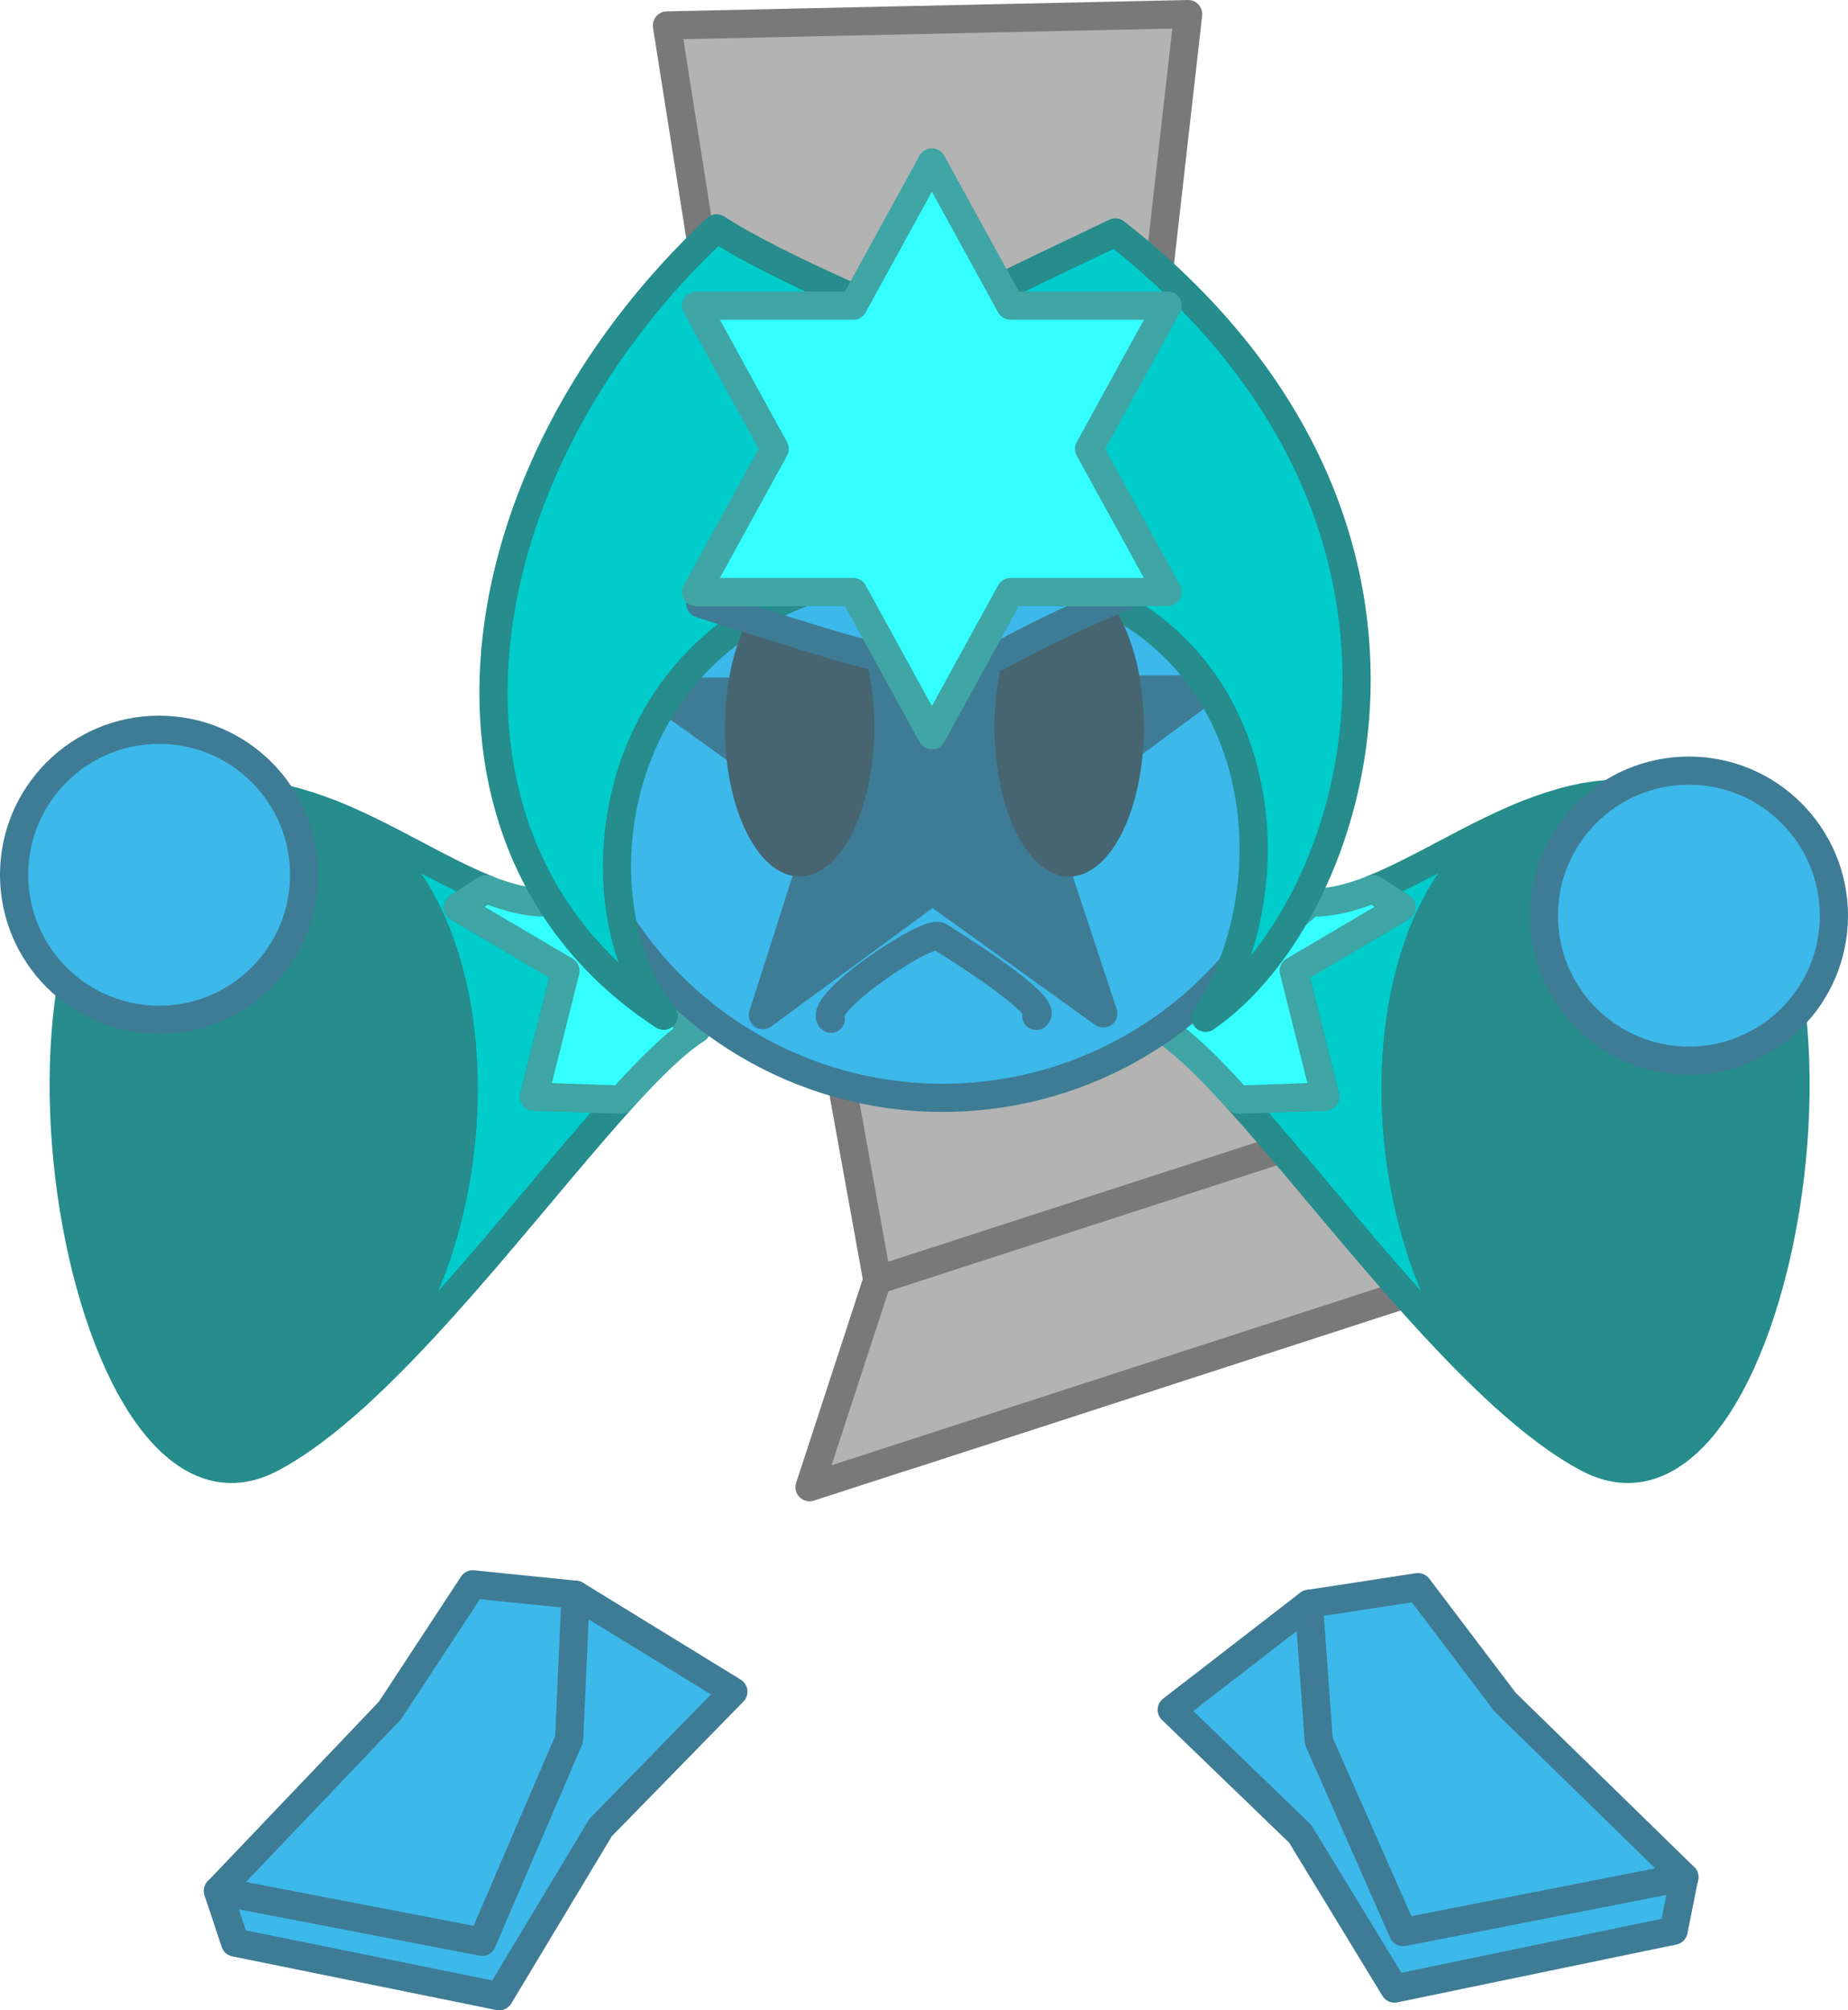<?xml version="1.0" encoding="UTF-8" standalone="no"?>
<!-- Created with Inkscape (http://www.inkscape.org/) -->

<svg
   width="65.551mm"
   height="71.304mm"
   viewBox="0 0 65.551 71.304"
   version="1.1"
   id="svg1"
   inkscape:version="1.4.2 (f4327f4, 2025-05-13)"
   sodipodi:docname="Tanks.svg"
   xml:space="preserve"
   inkscape:export-filename="star trails\logo.png"
   inkscape:export-xdpi="233.60466"
   inkscape:export-ydpi="233.60466"
   xmlns:inkscape="http://www.inkscape.org/namespaces/inkscape"
   xmlns:sodipodi="http://sodipodi.sourceforge.net/DTD/sodipodi-0.dtd"
   xmlns="http://www.w3.org/2000/svg"
   xmlns:svg="http://www.w3.org/2000/svg"><sodipodi:namedview
     id="namedview1"
     pagecolor="#ffffff"
     bordercolor="#ffffff"
     borderopacity="1"
     inkscape:showpageshadow="false"
     inkscape:pageopacity="0"
     inkscape:pagecheckerboard="1"
     inkscape:deskcolor="#ededed"
     inkscape:document-units="mm"
     inkscape:export-bgcolor="#ffffff00"
     showguides="true"
     inkscape:zoom="1.1101366"
     inkscape:cx="-2251.5246"
     inkscape:cy="2643.3683"
     inkscape:window-width="1920"
     inkscape:window-height="1009"
     inkscape:window-x="-8"
     inkscape:window-y="-8"
     inkscape:window-maximized="1"
     inkscape:current-layer="layer1"
     labelstyle="default"><inkscape:page
       x="0"
       y="0"
       width="65.551"
       height="71.304"
       id="page2"
       margin="0"
       bleed="0" /></sodipodi:namedview><defs
     id="defs1" /><g
     inkscape:label="Layer 1"
     inkscape:groupmode="layer"
     id="layer1"
     transform="translate(-907.143,-437.342)"
     style="display:inline"><path
       id="path4739"
       style="fill:#b3b3b3;stroke:#797979;stroke-width:1;stroke-linecap:round;stroke-linejoin:round;stroke-dasharray:none;paint-order:fill markers stroke"
       d="m 939.383,488.95 17.591,-5.704 -10.49,-21.818 -11.41,3.7 z"
       sodipodi:nodetypes="ccccc"
       inkscape:export-filename="StarTrails\Media\GiftedEmpyreanChar.png"
       inkscape:export-xdpi="96"
       inkscape:export-ydpi="96" /><path
       style="fill:#b3b3b3;fill-opacity:1;stroke:#797979;stroke-width:1;stroke-linecap:round;stroke-linejoin:round;stroke-dasharray:none;stroke-opacity:1;paint-order:fill markers stroke"
       d="m 954.242,477.564 6.255,4.539 -24.638,7.989 2.401,-7.346 z"
       id="path4740"
       sodipodi:nodetypes="ccccc" /><path
       id="path4741"
       style="fill:#00cccc;fill-opacity:1;stroke:#268c8c;stroke-width:1;stroke-linecap:round;stroke-linejoin:round;stroke-dasharray:none;stroke-opacity:1;paint-order:fill markers stroke"
       d="m 961.335,466.214 c -0.091,0.04 -0.181,0.081 -0.27,0.126 -0.093,0.046 -0.185,0.096 -0.275,0.147 -0.09,0.051 -0.179,0.105 -0.266,0.161 -0.087,0.056 -0.173,0.114 -0.257,0.174 -0.084,0.06 -0.167,0.123 -0.248,0.188 -0.081,0.065 -0.161,0.132 -0.24,0.201 -0.078,0.069 -0.155,0.14 -0.23,0.213 -0.075,0.073 -0.149,0.148 -0.221,0.225 -0.072,0.077 -0.143,0.155 -0.213,0.236 -0.069,0.081 -0.137,0.163 -0.203,0.248 -0.067,0.084 -0.132,0.171 -0.195,0.259 -0.064,0.088 -0.125,0.177 -0.186,0.269 -0.06,0.091 -0.12,0.184 -0.177,0.279 -0.058,0.095 -0.114,0.191 -0.168,0.288 -0.055,0.098 -0.108,0.197 -0.159,0.298 -0.052,0.101 -0.102,0.203 -0.151,0.306 -0.049,0.104 -0.096,0.209 -0.142,0.315 -0.092,0.213 -0.178,0.431 -0.258,0.654 -0.08,0.223 -0.154,0.451 -0.222,0.683 -0.068,0.232 -0.131,0.468 -0.188,0.708 -0.057,0.24 -0.108,0.484 -0.153,0.731 -0.045,0.247 -0.084,0.498 -0.118,0.751 -0.034,0.253 -0.061,0.509 -0.084,0.767 -0.022,0.258 -0.038,0.518 -0.049,0.78 -0.011,0.262 -0.016,0.525 -0.015,0.79 8.5e-4,0.265 0.007,0.53 0.02,0.796 0.012,0.266 0.03,0.533 0.054,0.799 0.024,0.267 0.053,0.534 0.088,0.8 0.035,0.266 0.076,0.532 0.122,0.797 0.046,0.265 0.098,0.529 0.155,0.791 0.058,0.262 0.121,0.523 0.19,0.781 0.069,0.259 0.143,0.516 0.223,0.769 0.08,0.254 0.165,0.505 0.257,0.753 0.091,0.248 0.187,0.493 0.29,0.734 0.102,0.241 0.21,0.479 0.324,0.713 0.113,0.233 0.232,0.463 0.356,0.687 0.124,0.225 0.254,0.444 0.39,0.658 0.068,0.107 0.137,0.213 0.207,0.318 0.07,0.105 0.142,0.208 0.215,0.31 0.073,0.102 0.148,0.202 0.224,0.301 0.076,0.099 0.153,0.196 0.232,0.291 0.079,0.096 0.159,0.19 0.24,0.282 0.08,0.091 0.161,0.18 0.244,0.268 -3.27,-2.962 -6.745,-7.562 -9.418,-10.517 l 3.094,-0.107 -1.119,-4.462 3.818,-2.249 -1.004,-0.651 c 1.673,-0.667 3.525,-1.883 5.486,-2.661 z" /><path
       id="path4742"
       style="fill:#33ffff;fill-opacity:1;stroke:#3fa5a5;stroke-width:1;stroke-linecap:round;stroke-linejoin:round;stroke-dasharray:none;stroke-opacity:1;paint-order:fill markers stroke"
       d="m 955.849,468.875 1.004,0.651 -3.818,2.249 1.119,4.462 -3.094,0.107 c -1.028,-1.137 -1.942,-2.038 -2.674,-2.497 l 5.245,-4.498 c 0.695,0.03 1.438,-0.162 2.218,-0.473 z" /><path
       id="path4743"
       style="fill:#268c8c;fill-opacity:1;stroke:#268c8c;stroke-width:1;stroke-linecap:round;stroke-linejoin:round;stroke-dasharray:none;stroke-opacity:1;paint-order:fill markers stroke"
       d="m 964.507,465.494 c 0.585,-0.01 1.176,0.058 1.771,0.227 8.16,2.321 4.192,26.986 -2.777,23.359 -0.965,-0.502 -1.984,-1.278 -3.024,-2.221 -0.083,-0.087 -0.164,-0.177 -0.244,-0.268 -0.081,-0.092 -0.161,-0.187 -0.24,-0.282 -0.079,-0.096 -0.156,-0.193 -0.232,-0.291 -0.076,-0.099 -0.15,-0.199 -0.224,-0.301 -0.073,-0.102 -0.145,-0.205 -0.215,-0.31 -0.07,-0.105 -0.139,-0.211 -0.207,-0.318 -0.135,-0.214 -0.265,-0.434 -0.39,-0.658 -0.124,-0.225 -0.243,-0.454 -0.356,-0.687 -0.113,-0.233 -0.221,-0.471 -0.324,-0.713 -0.102,-0.241 -0.198,-0.486 -0.29,-0.734 -0.091,-0.248 -0.177,-0.499 -0.257,-0.753 -0.08,-0.254 -0.154,-0.511 -0.223,-0.769 -0.069,-0.259 -0.132,-0.519 -0.19,-0.781 -0.058,-0.262 -0.109,-0.526 -0.155,-0.791 -0.046,-0.265 -0.087,-0.53 -0.122,-0.797 -0.035,-0.266 -0.064,-0.534 -0.088,-0.8 -0.024,-0.267 -0.042,-0.533 -0.054,-0.799 -0.012,-0.266 -0.019,-0.532 -0.02,-0.796 -8.6e-4,-0.265 0.004,-0.528 0.015,-0.79 0.011,-0.262 0.027,-0.522 0.049,-0.78 0.022,-0.258 0.05,-0.514 0.084,-0.767 0.034,-0.253 0.072,-0.504 0.118,-0.751 0.045,-0.247 0.096,-0.491 0.153,-0.731 0.057,-0.24 0.12,-0.476 0.188,-0.708 0.068,-0.232 0.142,-0.46 0.222,-0.683 0.08,-0.223 0.166,-0.441 0.258,-0.654 0.046,-0.106 0.093,-0.212 0.142,-0.315 0.049,-0.104 0.099,-0.206 0.151,-0.306 0.052,-0.101 0.105,-0.2 0.159,-0.298 0.055,-0.098 0.111,-0.194 0.168,-0.288 0.058,-0.095 0.117,-0.188 0.177,-0.279 0.06,-0.091 0.122,-0.181 0.186,-0.269 0.064,-0.088 0.129,-0.175 0.195,-0.259 0.066,-0.084 0.134,-0.167 0.203,-0.248 0.069,-0.081 0.14,-0.159 0.213,-0.236 0.072,-0.077 0.146,-0.152 0.221,-0.225 0.075,-0.073 0.152,-0.144 0.23,-0.213 0.078,-0.069 0.158,-0.136 0.24,-0.201 0.081,-0.065 0.164,-0.127 0.248,-0.188 0.084,-0.06 0.17,-0.118 0.257,-0.174 0.087,-0.056 0.176,-0.109 0.266,-0.161 0.09,-0.051 0.182,-0.1 0.275,-0.147 0.088,-0.044 0.179,-0.086 0.27,-0.126 1.031,-0.409 2.091,-0.701 3.172,-0.72 z" /><path
       id="path4744"
       style="fill:#00cccc;fill-opacity:1;stroke:#268c8c;stroke-width:1;stroke-linecap:round;stroke-linejoin:round;stroke-dasharray:none;stroke-opacity:1;paint-order:fill markers stroke"
       d="m 918.901,466.214 c 0.091,0.04 0.181,0.081 0.27,0.126 0.093,0.046 0.185,0.096 0.275,0.147 0.09,0.051 0.179,0.105 0.266,0.161 0.087,0.056 0.173,0.114 0.257,0.174 0.084,0.06 0.167,0.123 0.248,0.188 0.081,0.065 0.161,0.132 0.24,0.201 0.078,0.069 0.155,0.14 0.23,0.213 0.075,0.073 0.149,0.148 0.221,0.225 0.072,0.077 0.143,0.155 0.213,0.236 0.069,0.081 0.137,0.163 0.203,0.248 0.067,0.084 0.132,0.171 0.195,0.259 0.064,0.088 0.125,0.177 0.186,0.269 0.06,0.091 0.12,0.184 0.177,0.279 0.058,0.095 0.114,0.191 0.168,0.288 0.055,0.098 0.108,0.197 0.159,0.298 0.052,0.101 0.102,0.203 0.151,0.306 0.049,0.104 0.096,0.209 0.142,0.315 0.092,0.213 0.178,0.431 0.258,0.654 0.08,0.223 0.154,0.451 0.222,0.683 0.068,0.232 0.131,0.468 0.188,0.708 0.057,0.24 0.108,0.484 0.153,0.731 0.045,0.247 0.084,0.498 0.118,0.751 0.034,0.253 0.061,0.509 0.084,0.767 0.022,0.258 0.038,0.518 0.049,0.78 0.011,0.262 0.016,0.525 0.015,0.79 -8.5e-4,0.265 -0.007,0.53 -0.02,0.796 -0.012,0.266 -0.03,0.533 -0.054,0.799 -0.024,0.267 -0.053,0.534 -0.088,0.8 -0.035,0.266 -0.076,0.532 -0.122,0.797 -0.046,0.265 -0.098,0.529 -0.155,0.791 -0.058,0.262 -0.121,0.523 -0.19,0.781 -0.069,0.259 -0.143,0.516 -0.223,0.769 -0.08,0.254 -0.165,0.505 -0.257,0.753 -0.091,0.248 -0.187,0.493 -0.29,0.734 -0.102,0.241 -0.21,0.479 -0.324,0.713 -0.113,0.233 -0.232,0.463 -0.356,0.687 -0.124,0.225 -0.254,0.444 -0.39,0.658 -0.068,0.107 -0.137,0.213 -0.207,0.318 -0.07,0.105 -0.142,0.208 -0.215,0.31 -0.073,0.102 -0.148,0.202 -0.224,0.301 -0.076,0.099 -0.153,0.196 -0.232,0.291 -0.079,0.096 -0.159,0.19 -0.24,0.282 -0.08,0.091 -0.161,0.18 -0.244,0.268 3.27,-2.962 6.745,-7.562 9.418,-10.517 l -3.094,-0.107 1.119,-4.462 -3.818,-2.249 1.004,-0.651 c -1.673,-0.667 -3.525,-1.883 -5.486,-2.661 z" /><path
       id="path4745"
       style="fill:#33ffff;fill-opacity:1;stroke:#3fa5a5;stroke-width:1;stroke-linecap:round;stroke-linejoin:round;stroke-dasharray:none;stroke-opacity:1;paint-order:fill markers stroke"
       d="m 924.387,468.875 -1.004,0.651 3.818,2.249 -1.119,4.462 3.094,0.107 c 1.028,-1.137 1.942,-2.038 2.674,-2.497 l -5.245,-4.498 c -0.695,0.03 -1.438,-0.162 -2.218,-0.473 z" /><path
       id="path4746"
       style="fill:#268c8c;fill-opacity:1;stroke:#268c8c;stroke-width:1;stroke-linecap:round;stroke-linejoin:round;stroke-dasharray:none;stroke-opacity:1;paint-order:fill markers stroke"
       d="m 915.729,465.494 c -0.585,-0.01 -1.176,0.058 -1.771,0.227 -8.16,2.321 -4.192,26.986 2.777,23.359 0.965,-0.502 1.984,-1.278 3.024,-2.221 0.083,-0.087 0.164,-0.177 0.244,-0.268 0.081,-0.092 0.161,-0.187 0.24,-0.282 0.079,-0.096 0.156,-0.193 0.232,-0.291 0.076,-0.099 0.15,-0.199 0.224,-0.301 0.073,-0.102 0.145,-0.205 0.215,-0.31 0.07,-0.105 0.139,-0.211 0.207,-0.318 0.135,-0.214 0.265,-0.434 0.39,-0.658 0.124,-0.225 0.243,-0.454 0.356,-0.687 0.113,-0.233 0.221,-0.471 0.324,-0.713 0.102,-0.241 0.198,-0.486 0.29,-0.734 0.091,-0.248 0.177,-0.499 0.257,-0.753 0.08,-0.254 0.154,-0.511 0.223,-0.769 0.069,-0.259 0.132,-0.519 0.19,-0.781 0.058,-0.262 0.109,-0.526 0.155,-0.791 0.046,-0.265 0.087,-0.53 0.122,-0.797 0.035,-0.266 0.064,-0.534 0.088,-0.8 0.024,-0.267 0.042,-0.533 0.054,-0.799 0.012,-0.266 0.019,-0.532 0.02,-0.796 8.6e-4,-0.265 -0.004,-0.528 -0.015,-0.79 -0.011,-0.262 -0.027,-0.522 -0.049,-0.78 -0.022,-0.258 -0.05,-0.514 -0.084,-0.767 -0.034,-0.253 -0.072,-0.504 -0.118,-0.751 -0.045,-0.247 -0.096,-0.491 -0.153,-0.731 -0.057,-0.24 -0.12,-0.476 -0.188,-0.708 -0.068,-0.232 -0.142,-0.46 -0.222,-0.683 -0.08,-0.223 -0.166,-0.441 -0.258,-0.654 -0.046,-0.106 -0.093,-0.212 -0.142,-0.315 -0.049,-0.104 -0.099,-0.206 -0.151,-0.306 -0.052,-0.101 -0.105,-0.2 -0.159,-0.298 -0.055,-0.098 -0.111,-0.194 -0.168,-0.288 -0.058,-0.095 -0.117,-0.188 -0.177,-0.279 -0.06,-0.091 -0.122,-0.181 -0.186,-0.269 -0.064,-0.088 -0.129,-0.175 -0.195,-0.259 -0.066,-0.084 -0.134,-0.167 -0.203,-0.248 -0.069,-0.081 -0.14,-0.159 -0.213,-0.236 -0.072,-0.077 -0.146,-0.152 -0.221,-0.225 -0.075,-0.073 -0.152,-0.144 -0.23,-0.213 -0.078,-0.069 -0.158,-0.136 -0.24,-0.201 -0.081,-0.065 -0.164,-0.127 -0.248,-0.188 -0.084,-0.06 -0.17,-0.118 -0.257,-0.174 -0.087,-0.056 -0.176,-0.109 -0.266,-0.161 -0.09,-0.051 -0.182,-0.1 -0.275,-0.147 -0.088,-0.044 -0.179,-0.086 -0.27,-0.126 -1.031,-0.409 -2.091,-0.701 -3.172,-0.72 z" /><path
       id="path4747"
       style="fill:#b3b3b3;stroke:#797979;stroke-width:1;stroke-linecap:round;stroke-linejoin:round;stroke-dasharray:none;paint-order:fill markers stroke"
       d="m 930.8,438.245 18.488,-0.403 -2.725,24.055 -11.992,0.261 z"
       sodipodi:nodetypes="ccccc" /><circle
       style="fill:#3db8ea;fill-opacity:1;stroke:#3e7c95;stroke-width:1;stroke-linecap:round;stroke-linejoin:round;stroke-dasharray:none;stroke-opacity:1;paint-order:fill markers stroke"
       id="circle4747"
       cx="-930.271"
       cy="-483.064"
       r="13.611"
       transform="rotate(178.751)" /><path
       d="m 940.148,454.739 -2.27,7.108 -7.462,0.037 6.058,4.356 -2.27,7.108 6.015,-4.416 6.058,4.356 -2.341,-7.084 6.015,-4.416 -7.462,0.037 z"
       style="opacity:1;fill:#3e7c95;fill-opacity:1;stroke:#3e7c95;stroke-width:1;stroke-linecap:round;stroke-linejoin:round;stroke-dasharray:none;stroke-opacity:1;paint-order:fill markers stroke"
       id="path4789"
       inkscape:export-filename="star trails\assets\Gifted.svg"
       inkscape:export-xdpi="96"
       inkscape:export-ydpi="96" /><path
       style="fill:#00cccc;fill-opacity:1;stroke:#268c8c;stroke-width:1;stroke-linecap:round;stroke-linejoin:round;stroke-dasharray:none;stroke-opacity:1;paint-order:fill markers stroke"
       d="m 930.685,473.37 c -3.438,-4.135 -2.102,-15.452 9.518,-15.887 11.619,-0.435 13.343,10.446 9.704,15.96 5.475,-3.772 9.857,-17.628 -3.202,-27.857 -4.118,1.959 -6.914,3.337 -6.914,3.337 0,0 -5.021,-2.031 -7.228,-3.482 -9.314,8.705 -10.996,21.981 -1.879,27.929 z"
       id="path4748"
       sodipodi:nodetypes="csccccc" /><path
       id="path4749"
       style="fill:#466571;fill-opacity:1;stroke:none;stroke-width:1;stroke-linecap:round;stroke-linejoin:round;stroke-dasharray:none;paint-order:fill markers stroke"
       d="m 942.757,460.569 a 2.65,5.299 0 0 0 -0.337,2.565 2.65,5.299 0 0 0 2.649,5.299 2.65,5.299 0 0 0 2.649,-5.299 2.65,5.299 0 0 0 -0.95,-4.064 c -0.053,0.024 -0.11,0.048 -0.163,0.072 -0.271,0.121 -0.535,0.238 -0.794,0.352 -0.259,0.114 -0.514,0.223 -0.767,0.328 -0.127,0.052 -0.253,0.103 -0.379,0.152 -0.126,0.049 -0.253,0.097 -0.379,0.143 -0.127,0.046 -0.254,0.09 -0.381,0.133 -0.128,0.043 -0.256,0.083 -0.386,0.122 -0.13,0.039 -0.26,0.076 -0.393,0.11 -0.122,0.032 -0.246,0.061 -0.371,0.089 z" /><path
       id="path4750"
       style="fill:#466571;fill-opacity:1;stroke:none;stroke-width:1;stroke-linecap:round;stroke-linejoin:round;stroke-dasharray:none;paint-order:fill markers stroke"
       d="m 937.844,460.64 c -0.045,-0.007 -0.087,-0.012 -0.133,-0.019 -0.211,-0.032 -0.428,-0.069 -0.651,-0.109 -0.223,-0.04 -0.452,-0.085 -0.687,-0.133 -0.235,-0.049 -0.476,-0.102 -0.725,-0.159 -0.248,-0.057 -0.504,-0.119 -0.766,-0.186 -0.262,-0.066 -0.531,-0.137 -0.808,-0.212 -0.182,-0.05 -0.372,-0.105 -0.561,-0.159 a 2.65,5.299 0 0 0 -0.658,3.47 2.65,5.299 0 0 0 2.649,5.299 2.65,5.299 0 0 0 2.649,-5.299 2.65,5.299 0 0 0 -0.312,-2.493 z" /><path
       style="fill:none;fill-opacity:1;stroke:#3e7c95;stroke-width:1;stroke-linecap:round;stroke-linejoin:round;stroke-dasharray:none;stroke-opacity:1;paint-order:fill markers stroke"
       d="m 931.987,458.755 c 6.674,2.104 6.819,2.14 6.384,1.487"
       id="path4751" /><path
       style="fill:none;fill-opacity:1;stroke:#3e7c95;stroke-width:1;stroke-linecap:round;stroke-linejoin:round;stroke-dasharray:none;stroke-opacity:1;paint-order:fill markers stroke"
       d="m 947.947,458.102 c -5.767,2.358 -5.767,3.083 -5.767,2.358"
       id="path4752" /><path
       id="path4753"
       style="fill:#33ffff;fill-opacity:1;stroke:#3fa5a5;stroke-width:1;stroke-linecap:round;stroke-linejoin:round;stroke-dasharray:none;stroke-opacity:1;paint-order:fill markers stroke"
       d="m 940.198,443.104 -2.788,5.079 h -5.576 l 2.788,5.08 -2.788,5.079 h 5.576 l 2.788,5.08 2.789,-5.08 h 5.576 l -2.788,-5.079 2.788,-5.08 h -5.577 z"
       sodipodi:nodetypes="ccccccccccccc" /><path
       style="fill:none;fill-opacity:1;stroke:#3e7c95;stroke-width:1;stroke-linecap:round;stroke-linejoin:round;stroke-dasharray:none;stroke-opacity:1;paint-order:fill markers stroke"
       d="m 936.615,473.478 c -0.462,-0.564 3.437,-3.18 3.847,-2.924 0.41,0.256 3.95,2.462 3.437,2.821"
       id="path4754"
       sodipodi:nodetypes="csc" /><path
       style="fill:#3db8ea;fill-opacity:1;stroke:#3e7c95;stroke-width:1;stroke-linecap:round;stroke-linejoin:round;stroke-dasharray:none;stroke-opacity:1;paint-order:fill markers stroke"
       d="m 966.888,503.92 -0.38,1.903 -9.901,2.052 -3.343,-5.488 -4.558,-4.4 4.862,-3.757"
       id="path4755" /><path
       style="fill:#3db8ea;fill-opacity:1;stroke:#3e7c95;stroke-width:1;stroke-linecap:round;stroke-linejoin:round;stroke-dasharray:none;stroke-opacity:1;paint-order:fill markers stroke"
       d="m 966.888,503.92 -9.977,1.953 -2.988,-6.773 -0.355,-4.87 3.874,-0.593 3.089,4.079 z"
       id="path4756" /><path
       style="fill:#3db8ea;fill-opacity:1;stroke:#3e7c95;stroke-width:1;stroke-linecap:round;stroke-linejoin:round;stroke-dasharray:none;stroke-opacity:1;paint-order:fill markers stroke"
       d="m 927.561,493.908 5.596,3.436 -4.71,4.82 -3.596,5.982 -9.37,-1.903 -0.608,-1.829"
       id="path4757" /><path
       style="fill:#3db8ea;fill-opacity:1;stroke:#3e7c95;stroke-width:1;stroke-linecap:round;stroke-linejoin:round;stroke-dasharray:none;stroke-opacity:1;paint-order:fill markers stroke"
       d="m 927.561,493.908 -3.647,-0.371 -2.938,4.474 -6.103,6.402 9.37,1.804 3.089,-7.193 z"
       id="path4758" /><circle
       style="fill:#3db8ea;fill-opacity:1;stroke:#3e7c95;stroke-width:1;stroke-linecap:round;stroke-linejoin:round;stroke-dasharray:none;stroke-opacity:1;paint-order:fill markers stroke"
       id="circle4758"
       cx="967.05"
       cy="469.82"
       r="5.144" /><circle
       style="fill:#3db8ea;fill-opacity:1;stroke:#3e7c95;stroke-width:1;stroke-linecap:round;stroke-linejoin:round;stroke-dasharray:none;stroke-opacity:1;paint-order:fill markers stroke"
       id="circle4759"
       cx="912.787"
       cy="468.37"
       r="5.144" /></g><script
     id="mesh_polyfill"
     type="text/javascript">
!function(){const t=&quot;http://www.w3.org/2000/svg&quot;,e=&quot;http://www.w3.org/1999/xlink&quot;,s=&quot;http://www.w3.org/1999/xhtml&quot;,r=2;if(document.createElementNS(t,&quot;meshgradient&quot;).x)return;const n=(t,e,s,r)=&gt;{let n=new x(.5*(e.x+s.x),.5*(e.y+s.y)),o=new x(.5*(t.x+e.x),.5*(t.y+e.y)),i=new x(.5*(s.x+r.x),.5*(s.y+r.y)),a=new x(.5*(n.x+o.x),.5*(n.y+o.y)),h=new x(.5*(n.x+i.x),.5*(n.y+i.y)),l=new x(.5*(a.x+h.x),.5*(a.y+h.y));return[[t,o,a,l],[l,h,i,r]]},o=t=&gt;{let e=t[0].distSquared(t[1]),s=t[2].distSquared(t[3]),r=.25*t[0].distSquared(t[2]),n=.25*t[1].distSquared(t[3]),o=e&gt;s?e:s,i=r&gt;n?r:n;return 18*(o&gt;i?o:i)},i=(t,e)=&gt;Math.sqrt(t.distSquared(e)),a=(t,e)=&gt;t.scale(2/3).add(e.scale(1/3)),h=t=&gt;{let e,s,r,n,o,i,a,h=new g;return t.match(/(\w+\(\s*[^)]+\))+/g).forEach(t=&gt;{let l=t.match(/[\w.-]+/g),d=l.shift();switch(d){case&quot;translate&quot;:2===l.length?e=new g(1,0,0,1,l[0],l[1]):(console.error(&quot;mesh.js: translate does not have 2 arguments!&quot;),e=new g(1,0,0,1,0,0)),h=h.append(e);break;case&quot;scale&quot;:1===l.length?s=new g(l[0],0,0,l[0],0,0):2===l.length?s=new g(l[0],0,0,l[1],0,0):(console.error(&quot;mesh.js: scale does not have 1 or 2 arguments!&quot;),s=new g(1,0,0,1,0,0)),h=h.append(s);break;case&quot;rotate&quot;:if(3===l.length&amp;&amp;(e=new g(1,0,0,1,l[1],l[2]),h=h.append(e)),l[0]){r=l[0]*Math.PI/180;let t=Math.cos(r),e=Math.sin(r);Math.abs(t)&lt;1e-16&amp;&amp;(t=0),Math.abs(e)&lt;1e-16&amp;&amp;(e=0),a=new g(t,e,-e,t,0,0),h=h.append(a)}else console.error(&quot;math.js: No argument to rotate transform!&quot;);3===l.length&amp;&amp;(e=new g(1,0,0,1,-l[1],-l[2]),h=h.append(e));break;case&quot;skewX&quot;:l[0]?(r=l[0]*Math.PI/180,n=Math.tan(r),o=new g(1,0,n,1,0,0),h=h.append(o)):console.error(&quot;math.js: No argument to skewX transform!&quot;);break;case&quot;skewY&quot;:l[0]?(r=l[0]*Math.PI/180,n=Math.tan(r),i=new g(1,n,0,1,0,0),h=h.append(i)):console.error(&quot;math.js: No argument to skewY transform!&quot;);break;case&quot;matrix&quot;:6===l.length?h=h.append(new g(...l)):console.error(&quot;math.js: Incorrect number of arguments for matrix!&quot;);break;default:console.error(&quot;mesh.js: Unhandled transform type: &quot;+d)}}),h},l=t=&gt;{let e=[],s=t.split(/[ ,]+/);for(let t=0,r=s.length-1;t&lt;r;t+=2)e.push(new x(parseFloat(s[t]),parseFloat(s[t+1])));return e},d=(t,e)=&gt;{for(let s in e)t.setAttribute(s,e[s])},c=(t,e,s,r,n)=&gt;{let o,i,a=[0,0,0,0];for(let h=0;h&lt;3;++h)e[h]&lt;t[h]&amp;&amp;e[h]&lt;s[h]||t[h]&lt;e[h]&amp;&amp;s[h]&lt;e[h]?a[h]=0:(a[h]=.5*((e[h]-t[h])/r+(s[h]-e[h])/n),o=Math.abs(3*(e[h]-t[h])/r),i=Math.abs(3*(s[h]-e[h])/n),a[h]&gt;o?a[h]=o:a[h]&gt;i&amp;&amp;(a[h]=i));return a},u=[[1,0,0,0,0,0,0,0,0,0,0,0,0,0,0,0],[0,0,0,0,1,0,0,0,0,0,0,0,0,0,0,0],[-3,3,0,0,-2,-1,0,0,0,0,0,0,0,0,0,0],[2,-2,0,0,1,1,0,0,0,0,0,0,0,0,0,0],[0,0,0,0,0,0,0,0,1,0,0,0,0,0,0,0],[0,0,0,0,0,0,0,0,0,0,0,0,1,0,0,0],[0,0,0,0,0,0,0,0,-3,3,0,0,-2,-1,0,0],[0,0,0,0,0,0,0,0,2,-2,0,0,1,1,0,0],[-3,0,3,0,0,0,0,0,-2,0,-1,0,0,0,0,0],[0,0,0,0,-3,0,3,0,0,0,0,0,-2,0,-1,0],[9,-9,-9,9,6,3,-6,-3,6,-6,3,-3,4,2,2,1],[-6,6,6,-6,-3,-3,3,3,-4,4,-2,2,-2,-2,-1,-1],[2,0,-2,0,0,0,0,0,1,0,1,0,0,0,0,0],[0,0,0,0,2,0,-2,0,0,0,0,0,1,0,1,0],[-6,6,6,-6,-4,-2,4,2,-3,3,-3,3,-2,-1,-2,-1],[4,-4,-4,4,2,2,-2,-2,2,-2,2,-2,1,1,1,1]],f=t=&gt;{let e=[];for(let s=0;s&lt;16;++s){e[s]=0;for(let r=0;r&lt;16;++r)e[s]+=u[s][r]*t[r]}return e},p=(t,e,s)=&gt;{const r=e*e,n=s*s,o=e*e*e,i=s*s*s;return t[0]+t[1]*e+t[2]*r+t[3]*o+t[4]*s+t[5]*s*e+t[6]*s*r+t[7]*s*o+t[8]*n+t[9]*n*e+t[10]*n*r+t[11]*n*o+t[12]*i+t[13]*i*e+t[14]*i*r+t[15]*i*o},y=t=&gt;{let e=[],s=[],r=[];for(let s=0;s&lt;4;++s)e[s]=[],e[s][0]=n(t[0][s],t[1][s],t[2][s],t[3][s]),e[s][1]=[],e[s][1].push(...n(...e[s][0][0])),e[s][1].push(...n(...e[s][0][1])),e[s][2]=[],e[s][2].push(...n(...e[s][1][0])),e[s][2].push(...n(...e[s][1][1])),e[s][2].push(...n(...e[s][1][2])),e[s][2].push(...n(...e[s][1][3]));for(let t=0;t&lt;8;++t){s[t]=[];for(let r=0;r&lt;4;++r)s[t][r]=[],s[t][r][0]=n(e[0][2][t][r],e[1][2][t][r],e[2][2][t][r],e[3][2][t][r]),s[t][r][1]=[],s[t][r][1].push(...n(...s[t][r][0][0])),s[t][r][1].push(...n(...s[t][r][0][1])),s[t][r][2]=[],s[t][r][2].push(...n(...s[t][r][1][0])),s[t][r][2].push(...n(...s[t][r][1][1])),s[t][r][2].push(...n(...s[t][r][1][2])),s[t][r][2].push(...n(...s[t][r][1][3]))}for(let t=0;t&lt;8;++t){r[t]=[];for(let e=0;e&lt;8;++e)r[t][e]=[],r[t][e][0]=s[t][0][2][e],r[t][e][1]=s[t][1][2][e],r[t][e][2]=s[t][2][2][e],r[t][e][3]=s[t][3][2][e]}return r};class x{constructor(t,e){this.x=t||0,this.y=e||0}toString(){return`(x=${this.x}, y=${this.y})`}clone(){return new x(this.x,this.y)}add(t){return new x(this.x+t.x,this.y+t.y)}scale(t){return void 0===t.x?new x(this.x*t,this.y*t):new x(this.x*t.x,this.y*t.y)}distSquared(t){let e=this.x-t.x,s=this.y-t.y;return e*e+s*s}transform(t){let e=this.x*t.a+this.y*t.c+t.e,s=this.x*t.b+this.y*t.d+t.f;return new x(e,s)}}class g{constructor(t,e,s,r,n,o){void 0===t?(this.a=1,this.b=0,this.c=0,this.d=1,this.e=0,this.f=0):(this.a=t,this.b=e,this.c=s,this.d=r,this.e=n,this.f=o)}toString(){return`affine: ${this.a} ${this.c} ${this.e} \n       ${this.b} ${this.d} ${this.f}`}append(t){t instanceof g||console.error(&quot;mesh.js: argument to Affine.append is not affine!&quot;);let e=this.a*t.a+this.c*t.b,s=this.b*t.a+this.d*t.b,r=this.a*t.c+this.c*t.d,n=this.b*t.c+this.d*t.d,o=this.a*t.e+this.c*t.f+this.e,i=this.b*t.e+this.d*t.f+this.f;return new g(e,s,r,n,o,i)}}class w{constructor(t,e){this.nodes=t,this.colors=e}paintCurve(t,e){if(o(this.nodes)&gt;r){const s=n(...this.nodes);let r=[[],[]],o=[[],[]];for(let t=0;t&lt;4;++t)r[0][t]=this.colors[0][t],r[1][t]=(this.colors[0][t]+this.colors[1][t])/2,o[0][t]=r[1][t],o[1][t]=this.colors[1][t];let i=new w(s[0],r),a=new w(s[1],o);i.paintCurve(t,e),a.paintCurve(t,e)}else{let s=Math.round(this.nodes[0].x);if(s&gt;=0&amp;&amp;s&lt;e){let r=4*(~~this.nodes[0].y*e+s);t[r]=Math.round(this.colors[0][0]),t[r+1]=Math.round(this.colors[0][1]),t[r+2]=Math.round(this.colors[0][2]),t[r+3]=Math.round(this.colors[0][3])}}}}class m{constructor(t,e){this.nodes=t,this.colors=e}split(){let t=[[],[],[],[]],e=[[],[],[],[]],s=[[[],[]],[[],[]]],r=[[[],[]],[[],[]]];for(let s=0;s&lt;4;++s){const r=n(this.nodes[0][s],this.nodes[1][s],this.nodes[2][s],this.nodes[3][s]);t[0][s]=r[0][0],t[1][s]=r[0][1],t[2][s]=r[0][2],t[3][s]=r[0][3],e[0][s]=r[1][0],e[1][s]=r[1][1],e[2][s]=r[1][2],e[3][s]=r[1][3]}for(let t=0;t&lt;4;++t)s[0][0][t]=this.colors[0][0][t],s[0][1][t]=this.colors[0][1][t],s[1][0][t]=(this.colors[0][0][t]+this.colors[1][0][t])/2,s[1][1][t]=(this.colors[0][1][t]+this.colors[1][1][t])/2,r[0][0][t]=s[1][0][t],r[0][1][t]=s[1][1][t],r[1][0][t]=this.colors[1][0][t],r[1][1][t]=this.colors[1][1][t];return[new m(t,s),new m(e,r)]}paint(t,e){let s,n=!1;for(let t=0;t&lt;4;++t)if((s=o([this.nodes[0][t],this.nodes[1][t],this.nodes[2][t],this.nodes[3][t]]))&gt;r){n=!0;break}if(n){let s=this.split();s[0].paint(t,e),s[1].paint(t,e)}else{new w([...this.nodes[0]],[...this.colors[0]]).paintCurve(t,e)}}}class b{constructor(t){this.readMesh(t),this.type=t.getAttribute(&quot;type&quot;)||&quot;bilinear&quot;}readMesh(t){let e=[[]],s=[[]],r=Number(t.getAttribute(&quot;x&quot;)),n=Number(t.getAttribute(&quot;y&quot;));e[0][0]=new x(r,n);let o=t.children;for(let t=0,r=o.length;t&lt;r;++t){e[3*t+1]=[],e[3*t+2]=[],e[3*t+3]=[],s[t+1]=[];let r=o[t].children;for(let n=0,o=r.length;n&lt;o;++n){let o=r[n].children;for(let r=0,i=o.length;r&lt;i;++r){let i=r;0!==t&amp;&amp;++i;let h,d=o[r].getAttribute(&quot;path&quot;),c=&quot;l&quot;;null!=d&amp;&amp;(c=(h=d.match(/\s*([lLcC])\s*(.*)/))[1]);let u=l(h[2]);switch(c){case&quot;l&quot;:0===i?(e[3*t][3*n+3]=u[0].add(e[3*t][3*n]),e[3*t][3*n+1]=a(e[3*t][3*n],e[3*t][3*n+3]),e[3*t][3*n+2]=a(e[3*t][3*n+3],e[3*t][3*n])):1===i?(e[3*t+3][3*n+3]=u[0].add(e[3*t][3*n+3]),e[3*t+1][3*n+3]=a(e[3*t][3*n+3],e[3*t+3][3*n+3]),e[3*t+2][3*n+3]=a(e[3*t+3][3*n+3],e[3*t][3*n+3])):2===i?(0===n&amp;&amp;(e[3*t+3][3*n+0]=u[0].add(e[3*t+3][3*n+3])),e[3*t+3][3*n+1]=a(e[3*t+3][3*n],e[3*t+3][3*n+3]),e[3*t+3][3*n+2]=a(e[3*t+3][3*n+3],e[3*t+3][3*n])):(e[3*t+1][3*n]=a(e[3*t][3*n],e[3*t+3][3*n]),e[3*t+2][3*n]=a(e[3*t+3][3*n],e[3*t][3*n]));break;case&quot;L&quot;:0===i?(e[3*t][3*n+3]=u[0],e[3*t][3*n+1]=a(e[3*t][3*n],e[3*t][3*n+3]),e[3*t][3*n+2]=a(e[3*t][3*n+3],e[3*t][3*n])):1===i?(e[3*t+3][3*n+3]=u[0],e[3*t+1][3*n+3]=a(e[3*t][3*n+3],e[3*t+3][3*n+3]),e[3*t+2][3*n+3]=a(e[3*t+3][3*n+3],e[3*t][3*n+3])):2===i?(0===n&amp;&amp;(e[3*t+3][3*n+0]=u[0]),e[3*t+3][3*n+1]=a(e[3*t+3][3*n],e[3*t+3][3*n+3]),e[3*t+3][3*n+2]=a(e[3*t+3][3*n+3],e[3*t+3][3*n])):(e[3*t+1][3*n]=a(e[3*t][3*n],e[3*t+3][3*n]),e[3*t+2][3*n]=a(e[3*t+3][3*n],e[3*t][3*n]));break;case&quot;c&quot;:0===i?(e[3*t][3*n+1]=u[0].add(e[3*t][3*n]),e[3*t][3*n+2]=u[1].add(e[3*t][3*n]),e[3*t][3*n+3]=u[2].add(e[3*t][3*n])):1===i?(e[3*t+1][3*n+3]=u[0].add(e[3*t][3*n+3]),e[3*t+2][3*n+3]=u[1].add(e[3*t][3*n+3]),e[3*t+3][3*n+3]=u[2].add(e[3*t][3*n+3])):2===i?(e[3*t+3][3*n+2]=u[0].add(e[3*t+3][3*n+3]),e[3*t+3][3*n+1]=u[1].add(e[3*t+3][3*n+3]),0===n&amp;&amp;(e[3*t+3][3*n+0]=u[2].add(e[3*t+3][3*n+3]))):(e[3*t+2][3*n]=u[0].add(e[3*t+3][3*n]),e[3*t+1][3*n]=u[1].add(e[3*t+3][3*n]));break;case&quot;C&quot;:0===i?(e[3*t][3*n+1]=u[0],e[3*t][3*n+2]=u[1],e[3*t][3*n+3]=u[2]):1===i?(e[3*t+1][3*n+3]=u[0],e[3*t+2][3*n+3]=u[1],e[3*t+3][3*n+3]=u[2]):2===i?(e[3*t+3][3*n+2]=u[0],e[3*t+3][3*n+1]=u[1],0===n&amp;&amp;(e[3*t+3][3*n+0]=u[2])):(e[3*t+2][3*n]=u[0],e[3*t+1][3*n]=u[1]);break;default:console.error(&quot;mesh.js: &quot;+c+&quot; invalid path type.&quot;)}if(0===t&amp;&amp;0===n||r&gt;0){let e=window.getComputedStyle(o[r]).stopColor.match(/^rgb\s*\(\s*(\d+)\s*,\s*(\d+)\s*,\s*(\d+)\s*\)$/i),a=window.getComputedStyle(o[r]).stopOpacity,h=255;a&amp;&amp;(h=Math.floor(255*a)),e&amp;&amp;(0===i?(s[t][n]=[],s[t][n][0]=Math.floor(e[1]),s[t][n][1]=Math.floor(e[2]),s[t][n][2]=Math.floor(e[3]),s[t][n][3]=h):1===i?(s[t][n+1]=[],s[t][n+1][0]=Math.floor(e[1]),s[t][n+1][1]=Math.floor(e[2]),s[t][n+1][2]=Math.floor(e[3]),s[t][n+1][3]=h):2===i?(s[t+1][n+1]=[],s[t+1][n+1][0]=Math.floor(e[1]),s[t+1][n+1][1]=Math.floor(e[2]),s[t+1][n+1][2]=Math.floor(e[3]),s[t+1][n+1][3]=h):3===i&amp;&amp;(s[t+1][n]=[],s[t+1][n][0]=Math.floor(e[1]),s[t+1][n][1]=Math.floor(e[2]),s[t+1][n][2]=Math.floor(e[3]),s[t+1][n][3]=h))}}e[3*t+1][3*n+1]=new x,e[3*t+1][3*n+2]=new x,e[3*t+2][3*n+1]=new x,e[3*t+2][3*n+2]=new x,e[3*t+1][3*n+1].x=(-4*e[3*t][3*n].x+6*(e[3*t][3*n+1].x+e[3*t+1][3*n].x)+-2*(e[3*t][3*n+3].x+e[3*t+3][3*n].x)+3*(e[3*t+3][3*n+1].x+e[3*t+1][3*n+3].x)+-1*e[3*t+3][3*n+3].x)/9,e[3*t+1][3*n+2].x=(-4*e[3*t][3*n+3].x+6*(e[3*t][3*n+2].x+e[3*t+1][3*n+3].x)+-2*(e[3*t][3*n].x+e[3*t+3][3*n+3].x)+3*(e[3*t+3][3*n+2].x+e[3*t+1][3*n].x)+-1*e[3*t+3][3*n].x)/9,e[3*t+2][3*n+1].x=(-4*e[3*t+3][3*n].x+6*(e[3*t+3][3*n+1].x+e[3*t+2][3*n].x)+-2*(e[3*t+3][3*n+3].x+e[3*t][3*n].x)+3*(e[3*t][3*n+1].x+e[3*t+2][3*n+3].x)+-1*e[3*t][3*n+3].x)/9,e[3*t+2][3*n+2].x=(-4*e[3*t+3][3*n+3].x+6*(e[3*t+3][3*n+2].x+e[3*t+2][3*n+3].x)+-2*(e[3*t+3][3*n].x+e[3*t][3*n+3].x)+3*(e[3*t][3*n+2].x+e[3*t+2][3*n].x)+-1*e[3*t][3*n].x)/9,e[3*t+1][3*n+1].y=(-4*e[3*t][3*n].y+6*(e[3*t][3*n+1].y+e[3*t+1][3*n].y)+-2*(e[3*t][3*n+3].y+e[3*t+3][3*n].y)+3*(e[3*t+3][3*n+1].y+e[3*t+1][3*n+3].y)+-1*e[3*t+3][3*n+3].y)/9,e[3*t+1][3*n+2].y=(-4*e[3*t][3*n+3].y+6*(e[3*t][3*n+2].y+e[3*t+1][3*n+3].y)+-2*(e[3*t][3*n].y+e[3*t+3][3*n+3].y)+3*(e[3*t+3][3*n+2].y+e[3*t+1][3*n].y)+-1*e[3*t+3][3*n].y)/9,e[3*t+2][3*n+1].y=(-4*e[3*t+3][3*n].y+6*(e[3*t+3][3*n+1].y+e[3*t+2][3*n].y)+-2*(e[3*t+3][3*n+3].y+e[3*t][3*n].y)+3*(e[3*t][3*n+1].y+e[3*t+2][3*n+3].y)+-1*e[3*t][3*n+3].y)/9,e[3*t+2][3*n+2].y=(-4*e[3*t+3][3*n+3].y+6*(e[3*t+3][3*n+2].y+e[3*t+2][3*n+3].y)+-2*(e[3*t+3][3*n].y+e[3*t][3*n+3].y)+3*(e[3*t][3*n+2].y+e[3*t+2][3*n].y)+-1*e[3*t][3*n].y)/9}}this.nodes=e,this.colors=s}paintMesh(t,e){let s=(this.nodes.length-1)/3,r=(this.nodes[0].length-1)/3;if(&quot;bilinear&quot;===this.type||s&lt;2||r&lt;2){let n;for(let o=0;o&lt;s;++o)for(let s=0;s&lt;r;++s){let r=[];for(let t=3*o,e=3*o+4;t&lt;e;++t)r.push(this.nodes[t].slice(3*s,3*s+4));let i=[];i.push(this.colors[o].slice(s,s+2)),i.push(this.colors[o+1].slice(s,s+2)),(n=new m(r,i)).paint(t,e)}}else{let n,o,a,h,l,d,u;const x=s,g=r;s++,r++;let w=new Array(s);for(let t=0;t&lt;s;++t){w[t]=new Array(r);for(let e=0;e&lt;r;++e)w[t][e]=[],w[t][e][0]=this.nodes[3*t][3*e],w[t][e][1]=this.colors[t][e]}for(let t=0;t&lt;s;++t)for(let e=0;e&lt;r;++e)0!==t&amp;&amp;t!==x&amp;&amp;(n=i(w[t-1][e][0],w[t][e][0]),o=i(w[t+1][e][0],w[t][e][0]),w[t][e][2]=c(w[t-1][e][1],w[t][e][1],w[t+1][e][1],n,o)),0!==e&amp;&amp;e!==g&amp;&amp;(n=i(w[t][e-1][0],w[t][e][0]),o=i(w[t][e+1][0],w[t][e][0]),w[t][e][3]=c(w[t][e-1][1],w[t][e][1],w[t][e+1][1],n,o));for(let t=0;t&lt;r;++t){w[0][t][2]=[],w[x][t][2]=[];for(let e=0;e&lt;4;++e)n=i(w[1][t][0],w[0][t][0]),o=i(w[x][t][0],w[x-1][t][0]),w[0][t][2][e]=n&gt;0?2*(w[1][t][1][e]-w[0][t][1][e])/n-w[1][t][2][e]:0,w[x][t][2][e]=o&gt;0?2*(w[x][t][1][e]-w[x-1][t][1][e])/o-w[x-1][t][2][e]:0}for(let t=0;t&lt;s;++t){w[t][0][3]=[],w[t][g][3]=[];for(let e=0;e&lt;4;++e)n=i(w[t][1][0],w[t][0][0]),o=i(w[t][g][0],w[t][g-1][0]),w[t][0][3][e]=n&gt;0?2*(w[t][1][1][e]-w[t][0][1][e])/n-w[t][1][3][e]:0,w[t][g][3][e]=o&gt;0?2*(w[t][g][1][e]-w[t][g-1][1][e])/o-w[t][g-1][3][e]:0}for(let s=0;s&lt;x;++s)for(let r=0;r&lt;g;++r){let n=i(w[s][r][0],w[s+1][r][0]),o=i(w[s][r+1][0],w[s+1][r+1][0]),c=i(w[s][r][0],w[s][r+1][0]),x=i(w[s+1][r][0],w[s+1][r+1][0]),g=[[],[],[],[]];for(let t=0;t&lt;4;++t){(d=[])[0]=w[s][r][1][t],d[1]=w[s+1][r][1][t],d[2]=w[s][r+1][1][t],d[3]=w[s+1][r+1][1][t],d[4]=w[s][r][2][t]*n,d[5]=w[s+1][r][2][t]*n,d[6]=w[s][r+1][2][t]*o,d[7]=w[s+1][r+1][2][t]*o,d[8]=w[s][r][3][t]*c,d[9]=w[s+1][r][3][t]*x,d[10]=w[s][r+1][3][t]*c,d[11]=w[s+1][r+1][3][t]*x,d[12]=0,d[13]=0,d[14]=0,d[15]=0,u=f(d);for(let e=0;e&lt;9;++e){g[t][e]=[];for(let s=0;s&lt;9;++s)g[t][e][s]=p(u,e/8,s/8),g[t][e][s]&gt;255?g[t][e][s]=255:g[t][e][s]&lt;0&amp;&amp;(g[t][e][s]=0)}}h=[];for(let t=3*s,e=3*s+4;t&lt;e;++t)h.push(this.nodes[t].slice(3*r,3*r+4));l=y(h);for(let s=0;s&lt;8;++s)for(let r=0;r&lt;8;++r)(a=new m(l[s][r],[[[g[0][s][r],g[1][s][r],g[2][s][r],g[3][s][r]],[g[0][s][r+1],g[1][s][r+1],g[2][s][r+1],g[3][s][r+1]]],[[g[0][s+1][r],g[1][s+1][r],g[2][s+1][r],g[3][s+1][r]],[g[0][s+1][r+1],g[1][s+1][r+1],g[2][s+1][r+1],g[3][s+1][r+1]]]])).paint(t,e)}}}transform(t){if(t instanceof x)for(let e=0,s=this.nodes.length;e&lt;s;++e)for(let s=0,r=this.nodes[0].length;s&lt;r;++s)this.nodes[e][s]=this.nodes[e][s].add(t);else if(t instanceof g)for(let e=0,s=this.nodes.length;e&lt;s;++e)for(let s=0,r=this.nodes[0].length;s&lt;r;++s)this.nodes[e][s]=this.nodes[e][s].transform(t)}scale(t){for(let e=0,s=this.nodes.length;e&lt;s;++e)for(let s=0,r=this.nodes[0].length;s&lt;r;++s)this.nodes[e][s]=this.nodes[e][s].scale(t)}}document.querySelectorAll(&quot;rect,circle,ellipse,path,text&quot;).forEach((r,n)=&gt;{let o=r.getAttribute(&quot;id&quot;);o||(o=&quot;patchjs_shape&quot;+n,r.setAttribute(&quot;id&quot;,o));const i=r.style.fill.match(/^url\(\s*&quot;?\s*#([^\s&quot;]+)&quot;?\s*\)/),a=r.style.stroke.match(/^url\(\s*&quot;?\s*#([^\s&quot;]+)&quot;?\s*\)/);if(i&amp;&amp;i[1]){const a=document.getElementById(i[1]);if(a&amp;&amp;&quot;meshgradient&quot;===a.nodeName){const i=r.getBBox();let l=document.createElementNS(s,&quot;canvas&quot;);d(l,{width:i.width,height:i.height});const c=l.getContext(&quot;2d&quot;);let u=c.createImageData(i.width,i.height);const f=new b(a);&quot;objectBoundingBox&quot;===a.getAttribute(&quot;gradientUnits&quot;)&amp;&amp;f.scale(new x(i.width,i.height));const p=a.getAttribute(&quot;gradientTransform&quot;);null!=p&amp;&amp;f.transform(h(p)),&quot;userSpaceOnUse&quot;===a.getAttribute(&quot;gradientUnits&quot;)&amp;&amp;f.transform(new x(-i.x,-i.y)),f.paintMesh(u.data,l.width),c.putImageData(u,0,0);const y=document.createElementNS(t,&quot;image&quot;);d(y,{width:i.width,height:i.height,x:i.x,y:i.y});let g=l.toDataURL();y.setAttributeNS(e,&quot;xlink:href&quot;,g),r.parentNode.insertBefore(y,r),r.style.fill=&quot;none&quot;;const w=document.createElementNS(t,&quot;use&quot;);w.setAttributeNS(e,&quot;xlink:href&quot;,&quot;#&quot;+o);const m=&quot;patchjs_clip&quot;+n,M=document.createElementNS(t,&quot;clipPath&quot;);M.setAttribute(&quot;id&quot;,m),M.appendChild(w),r.parentElement.insertBefore(M,r),y.setAttribute(&quot;clip-path&quot;,&quot;url(#&quot;+m+&quot;)&quot;),u=null,l=null,g=null}}if(a&amp;&amp;a[1]){const o=document.getElementById(a[1]);if(o&amp;&amp;&quot;meshgradient&quot;===o.nodeName){const i=parseFloat(r.style.strokeWidth.slice(0,-2))*(parseFloat(r.style.strokeMiterlimit)||parseFloat(r.getAttribute(&quot;stroke-miterlimit&quot;))||1),a=r.getBBox(),l=Math.trunc(a.width+i),c=Math.trunc(a.height+i),u=Math.trunc(a.x-i/2),f=Math.trunc(a.y-i/2);let p=document.createElementNS(s,&quot;canvas&quot;);d(p,{width:l,height:c});const y=p.getContext(&quot;2d&quot;);let g=y.createImageData(l,c);const w=new b(o);&quot;objectBoundingBox&quot;===o.getAttribute(&quot;gradientUnits&quot;)&amp;&amp;w.scale(new x(l,c));const m=o.getAttribute(&quot;gradientTransform&quot;);null!=m&amp;&amp;w.transform(h(m)),&quot;userSpaceOnUse&quot;===o.getAttribute(&quot;gradientUnits&quot;)&amp;&amp;w.transform(new x(-u,-f)),w.paintMesh(g.data,p.width),y.putImageData(g,0,0);const M=document.createElementNS(t,&quot;image&quot;);d(M,{width:l,height:c,x:0,y:0});let S=p.toDataURL();M.setAttributeNS(e,&quot;xlink:href&quot;,S);const k=&quot;pattern_clip&quot;+n,A=document.createElementNS(t,&quot;pattern&quot;);d(A,{id:k,patternUnits:&quot;userSpaceOnUse&quot;,width:l,height:c,x:u,y:f}),A.appendChild(M),o.parentNode.appendChild(A),r.style.stroke=&quot;url(#&quot;+k+&quot;)&quot;,g=null,p=null,S=null}}})}();
</script></svg>
